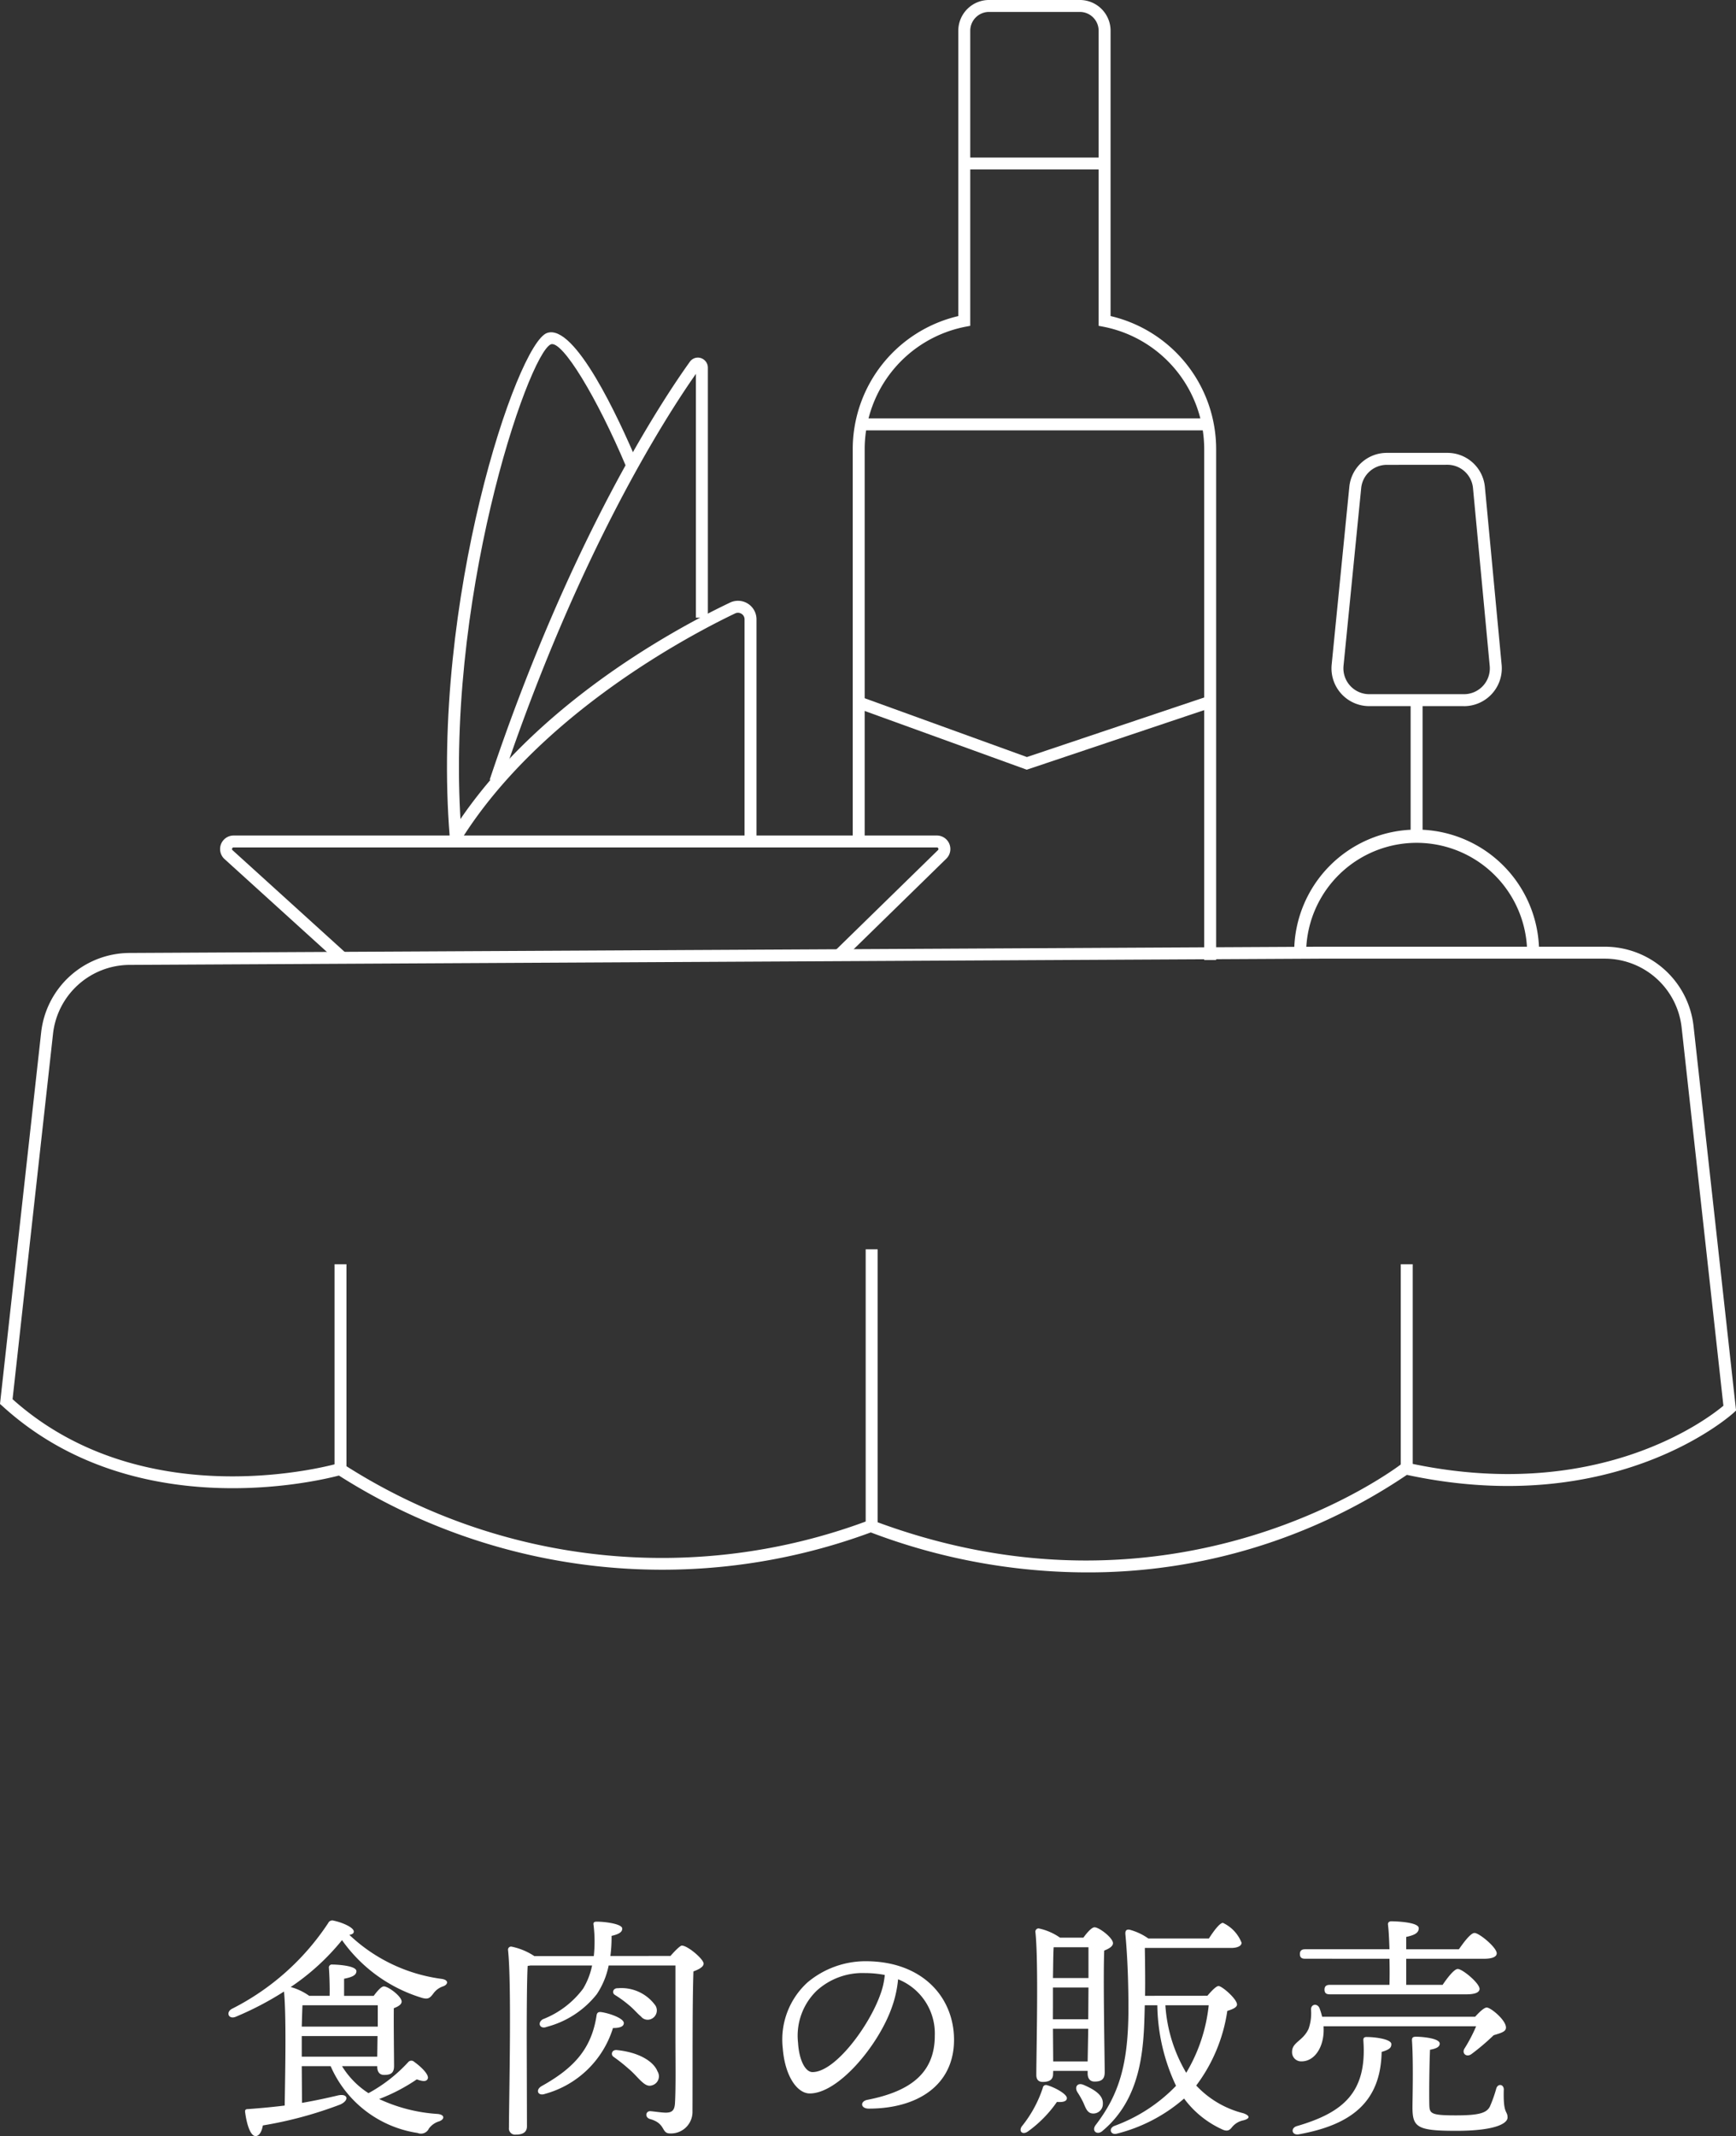 <svg xmlns="http://www.w3.org/2000/svg" xmlns:xlink="http://www.w3.org/1999/xlink" width="117.296" height="144.277" viewBox="0 0 117.296 144.277">
  <rect x="0" y="0" width="117.296" height="144.277" fill="#333333" stroke="none"/>
  <defs>
    <clipPath id="clip-path">
      <rect id="長方形_1732" data-name="長方形 1732" width="117.296" height="106.206" fill="none"/>
    </clipPath>
  </defs>
  <g id="グループ_4686" data-name="グループ 4686" transform="translate(-999.565 -2130.488)">
    <path id="パス_6434" data-name="パス 6434" d="M5.6-4.128V-5.52h5.12L10.7-4.128ZM10.736-7.6v1.44H5.6c.016-.576.032-1.136.048-1.44ZM5.6-3.488H7.552a7.648,7.648,0,0,0,5.872,4.512.592.592,0,0,0,.768-.3A1.332,1.332,0,0,1,14.88.24c.368-.128.416-.448-.1-.5a10.955,10.955,0,0,1-3.952-1.008,12.291,12.291,0,0,0,2.544-1.328c.48.176.656.128.736-.032.128-.256-.416-.8-.912-1.152a.275.275,0,0,0-.4.016,10.361,10.361,0,0,1-2.688,2.1A5.735,5.735,0,0,1,8.32-3.488H10.7v.048c0,.256.1.544.464.544.432,0,.672-.112.672-.608,0-.528-.032-2.864-.016-3.9.272-.1.528-.24.528-.448,0-.352-.9-1.024-1.2-1.024-.176,0-.464.336-.688.64h-2V-9.392c.5-.1.832-.224.832-.512,0-.384-1.36-.448-1.632-.448a.2.2,0,0,0-.224.24c.032.48.064,1.232.048,1.872H6.1a3.9,3.9,0,0,0-1.248-.592A15.8,15.8,0,0,0,8.32-12a10.272,10.272,0,0,0,5.408,3.9c.416.112.528.016.768-.3a1.313,1.313,0,0,1,.656-.48c.32-.112.416-.416-.08-.5a11.188,11.188,0,0,1-6.256-2.976c.192-.032.3-.1.3-.224,0-.272-.752-.608-1.36-.736a.3.3,0,0,0-.368.16A16.92,16.92,0,0,1,.88-7.36c-.416.224-.24.72.24.544A21.3,21.3,0,0,0,4.4-8.528c.176,1.776.064,6.16.048,7.7q-1.152.144-2.5.24c-.128,0-.192.048-.176.192.112.88.368,1.616.7,1.632.272,0,.432-.336.5-.72A27.023,27.023,0,0,0,8.208-.9c.624-.288.512-.768-.176-.608-.672.16-1.472.336-2.416.5ZM27.36-6.4c0-.32-.96-.656-1.5-.736-.192-.032-.3.016-.336.192-.336,2.256-1.5,3.568-3.712,4.8-.448.256-.256.7.224.528a6.647,6.647,0,0,0,4.592-4.448C27.088-6.064,27.36-6.16,27.36-6.4ZM27.7-7.616c.336.272.592.592.816.768a.574.574,0,0,0,.688.176.629.629,0,0,0,.3-.9A2.828,2.828,0,0,0,26.96-8.752c-.336-.016-.416.32-.208.448A7.9,7.9,0,0,1,27.7-7.616Zm1.616,5.408a.632.632,0,0,0,.32-.928c-.24-.624-1.168-1.28-2.752-1.44-.336-.032-.432.32-.208.464a11.619,11.619,0,0,1,1.008.8c.384.32.656.672.9.88C28.832-2.208,29.04-2.1,29.312-2.208Zm-2.864-8.72a9.555,9.555,0,0,0,.08-1.36c.448-.1.72-.24.72-.48.032-.32-1.12-.48-1.728-.48-.176,0-.24.064-.208.224a9.214,9.214,0,0,1,.016,2.1H21.312a4.364,4.364,0,0,0-1.552-.64.209.209,0,0,0-.224.224C19.792-9.088,19.6-1.168,19.6.672a.414.414,0,0,0,.464.464c.512,0,.752-.192.752-.56L20.8-5.376c0-.592,0-3.888.064-4.88.064-.016.128-.016.176-.032h4.176a4.92,4.92,0,0,1-.608,1.568,6.179,6.179,0,0,1-2.72,2.064c-.4.24-.192.7.272.512a6.36,6.36,0,0,0,3.376-2.208,5.4,5.4,0,0,0,.8-1.936h4.512v4.816c0,1.44.032,3.488-.032,4.5-.032.464-.192.624-.624.624-.288,0-.912-.1-1.056-.1-.3,0-.368.416-.016.528,1.1.3.752.976,1.36.976A1.454,1.454,0,0,0,32-.368c.016-3.136-.016-7.136.064-9.52.352-.128.688-.3.688-.528,0-.3-1.072-1.216-1.472-1.216-.112,0-.48.368-.768.7ZM44.7-8.352c-.752,2.144-3.056,5.264-4.592,5.264-.464,0-.9-.752-.976-1.984A4.233,4.233,0,0,1,40.4-8.592a4.6,4.6,0,0,1,3.248-1.184,7.1,7.1,0,0,1,1.344.128A5,5,0,0,1,44.7-8.352ZM43.7-10.576a6.1,6.1,0,0,0-3.92,1.424A5.218,5.218,0,0,0,38.1-4.7c.144,1.888.976,3.056,1.824,3.056,1.92,0,4.592-3.184,5.52-5.744a7.716,7.716,0,0,0,.448-1.968,3.942,3.942,0,0,1,2.48,3.808c0,2.624-1.792,3.792-4.56,4.336-.5.1-.464.592.1.592,3.3,0,5.76-1.584,5.76-4.656C49.664-8.16,47.52-10.576,43.7-10.576Zm15.056-.944v2.08h-2.4c.016-.816.016-1.664.048-2.08Zm-2.4,3.872V-8.8h2.4l-.016,2.144H56.352Zm.016,3.84-.016-2.208h2.384L58.7-3.808Zm0,.64H58.7v.176c0,.256.1.544.464.544.432,0,.688-.128.688-.624,0-.928-.112-6.448-.032-8.224.288-.112.592-.272.592-.5,0-.352-.928-1.072-1.248-1.072-.192,0-.512.368-.752.7H56.832a3.89,3.89,0,0,0-1.44-.624.218.218,0,0,0-.224.224c.224,1.968.064,8.112.064,9.68,0,.3.144.464.432.464.48,0,.7-.176.7-.528Zm-.432.96a.216.216,0,0,0-.272.192A8.207,8.207,0,0,1,54.24.592c-.208.336.064.576.416.336a8.234,8.234,0,0,0,1.968-2c.432.032.672-.048.672-.256C57.3-1.616,56.432-2.08,55.936-2.208ZM59.728-.944c.032-.608-.608-.976-1.3-1.28C58-2.4,57.808-2.08,58-1.744a6.124,6.124,0,0,1,.4.7c.16.352.256.72.624.752A.643.643,0,0,0,59.728-.944ZM66.88-7.6a11.124,11.124,0,0,1-1.52,4.56A10.227,10.227,0,0,1,63.952-7.6Zm-4.3-.64c.016-1.088,0-2.08-.016-3.232H68.4c.368,0,.7-.112.7-.352a2.481,2.481,0,0,0-1.264-1.344c-.224.016-.624.56-.944,1.056H62.8a3.96,3.96,0,0,0-1.264-.592c-.208-.032-.3.048-.288.288.16,1.7.208,3.536.208,5.008,0,3.84-.656,5.856-2.208,7.888-.32.416.112.736.48.384,2.528-2.128,2.752-5.344,2.816-7.856L62.56-7.6h.848a13.108,13.108,0,0,0,1.264,5.44,11.022,11.022,0,0,1-4.144,2.7c-.448.16-.288.656.16.528A10.993,10.993,0,0,0,65.216-1.3a6.58,6.58,0,0,0,2.5,2.048c.4.208.56.112.736-.112a1.319,1.319,0,0,1,.768-.464c.432-.112.5-.3,0-.48a6.537,6.537,0,0,1-3.184-1.872,11.033,11.033,0,0,0,2.1-5.04c.368-.112.656-.24.656-.432,0-.368-1.008-1.248-1.248-1.248-.16,0-.48.336-.752.656Zm16.512-2.5c.016.608.016,1.232,0,1.76H75.056c-.208,0-.352.08-.352.32,0,.256.144.32.352.32H84.3c.608,0,.88-.144.88-.368,0-.384-1.152-1.344-1.472-1.344-.24,0-.688.576-1.024,1.072H80.224v-1.76H85.44c.624,0,.9-.144.9-.368,0-.4-1.184-1.376-1.5-1.376-.256,0-.7.592-1.056,1.1H80.224v-.832c.5-.112.848-.24.848-.592,0-.416-1.584-.464-1.856-.464-.144,0-.24.08-.224.224.048.368.08.976.1,1.664h-5.7c-.208,0-.352.08-.352.32,0,.256.144.32.352.32Zm5.856,4.56a10.549,10.549,0,0,1-.784,1.5c-.208.336.144.624.48.368a15.744,15.744,0,0,0,1.488-1.264c.448-.144.832-.224.832-.512.016-.5-1.024-1.36-1.3-1.36-.176,0-.512.32-.784.624H74.544a4.9,4.9,0,0,0-.176-.576c-.144-.352-.576-.288-.576.08a3.216,3.216,0,0,1-.16,1.3c-.384.848-1.12.9-1.12,1.568a.613.613,0,0,0,.64.64c.832,0,1.424-.848,1.488-1.92a4.185,4.185,0,0,0,0-.448Zm-7.36.72c-.224,0-.272.064-.256.272.24,3.472-1.36,4.832-4.48,5.744-.464.128-.368.64.112.56,3.648-.656,5.536-2.256,5.6-5.568.56-.16.656-.3.656-.528C79.216-5.312,78.128-5.456,77.584-5.456Zm9.232,3.568c0-.4-.416-.432-.512-.08a9.065,9.065,0,0,1-.432,1.216c-.224.432-.736.592-2.3.592-1.728,0-1.776-.128-1.792-.752-.016-.8,0-2.528.048-3.68.432-.08.656-.192.656-.416,0-.352-1.136-.464-1.6-.464-.224,0-.288.064-.272.288.1,1.472.032,3.936.032,4.432C80.64.64,80.944.88,83.6.88c2.688,0,3.472-.512,3.472-.9C87.072-.5,86.768-.208,86.816-1.888Z" transform="translate(1014.354 2273.533)" fill="#fff"/>
    <g id="グループ_128" data-name="グループ 128" transform="translate(999.565 2130.488)">
      <g id="グループ_127" data-name="グループ 127" transform="translate(0 0)" clip-path="url(#clip-path)">
        <path id="パス_6481" data-name="パス 6481" d="M73.364,81.887a41.314,41.314,0,0,1-14.528-2.7A40.679,40.679,0,0,1,22.9,75.346c-1.638.429-13.975,3.313-22.745-4.7L0,70.509,2.78,45.42a6.035,6.035,0,0,1,5.967-5.372l80.4-.421h19.282a6.03,6.03,0,0,1,6,5.375L117.3,70.954l-.148.139c-.077.071-7.943,7.247-22.093,4.207a38.447,38.447,0,0,1-21.69,6.587M58.813,78.321l.157.058c20.647,7.791,35.59-3.712,35.74-3.829l.148-.118.187.04c12.773,2.816,20.273-2.9,21.4-3.841l-2.822-25.542a5.225,5.225,0,0,0-5.2-4.656H89.146l-80.393.421a5.227,5.227,0,0,0-5.17,4.654L.849,70.189c9.019,8.069,21.869,4.372,22,4.334l.178-.053.155.1a39.764,39.764,0,0,0,35.482,3.818Z" transform="translate(0 24.319)" fill="#fff"/>
        <rect id="長方形_1726" data-name="長方形 1726" width="0.807" height="18.918" transform="translate(58.491 84.383)" fill="#fff"/>
        <rect id="長方形_1727" data-name="長方形 1727" width="0.807" height="14.086" transform="translate(94.646 85.391)" fill="#fff"/>
        <rect id="長方形_1728" data-name="長方形 1728" width="0.807" height="14.086" transform="translate(22.603 85.391)" fill="#fff"/>
        <path id="パス_6482" data-name="パス 6482" d="M60.258,64.844h-.807V30.33a8.427,8.427,0,0,0-6.805-8.259l-.328-.063V2.075A1.269,1.269,0,0,0,51.051.807h-6.14a1.269,1.269,0,0,0-1.267,1.268V22.008l-.328.063a8.427,8.427,0,0,0-6.805,8.259V56.748h-.807V30.33a9.233,9.233,0,0,1,7.133-8.98V2.075A2.077,2.077,0,0,1,44.911,0h6.14a2.077,2.077,0,0,1,2.074,2.075V21.349a9.233,9.233,0,0,1,7.133,8.98Z" transform="translate(21.913 -0.001)" fill="#fff"/>
        <rect id="長方形_1729" data-name="長方形 1729" width="9.66" height="0.807" transform="translate(65.176 10.641)" fill="#fff"/>
        <rect id="長方形_1730" data-name="長方形 1730" width="23.791" height="0.807" transform="translate(58.11 28.261)" fill="#fff"/>
        <path id="パス_6483" data-name="パス 6483" d="M17.214,43.546l-7.7-6.984a.914.914,0,0,1,.615-1.59H57.644a.913.913,0,0,1,.639,1.565l-6.91,6.75-.565-.578,6.91-6.749a.1.1,0,0,0,.024-.116.1.1,0,0,0-.1-.066H10.13a.1.1,0,0,0-.1.068.1.1,0,0,0,.027.118l7.7,6.983Z" transform="translate(5.656 21.462)" fill="#fff"/>
        <path id="パス_6484" data-name="パス 6484" d="M19.431,41.658l-.691-.416c5.251-8.695,15.095-14.067,19.082-15.971A1.25,1.25,0,0,1,39.613,26.4V41.315h-.807V26.4a.433.433,0,0,0-.207-.373A.441.441,0,0,0,38.171,26c-3.061,1.462-13.458,6.912-18.74,15.659" transform="translate(11.501 15.432)" fill="#fff"/>
        <path id="パス_6485" data-name="パス 6485" d="M21.271,43.731l-.767-.255c5.422-16.26,11.722-25.719,13.525-28.229A.661.661,0,0,1,34.771,15a.682.682,0,0,1,.473.652V32.537h-.807V16.066C32.376,19,26.43,28.254,21.271,43.731" transform="translate(12.584 9.186)" fill="#fff"/>
        <path id="パス_6486" data-name="パス 6486" d="M18.9,47.976c-1.293-15.919,4.541-33.315,6.576-34.02,1.88-.663,4.877,5.85,6.071,8.675l-.744.315c-1.957-4.636-4.292-8.491-5.064-8.227-1.554.649-7.3,17.58-6.035,33.191Z" transform="translate(11.486 8.535)" fill="#fff"/>
        <path id="パス_6487" data-name="パス 6487" d="M47.361,34.09l-.132-.047L35.87,29.928l.274-.76,11.227,4.068,12.121-4.071.257.767Z" transform="translate(22.014 17.898)" fill="#fff"/>
        <path id="パス_6488" data-name="パス 6488" d="M64.707,36.063H58.3a2.551,2.551,0,0,1-2.538-2.8l1.193-12.006a2.543,2.543,0,0,1,2.538-2.3h4.083a2.54,2.54,0,0,1,2.54,2.312l1.131,12.006a2.555,2.555,0,0,1-2.54,2.79m-5.214-16.3a1.741,1.741,0,0,0-1.736,1.572L56.564,33.339A1.747,1.747,0,0,0,58.3,35.256h6.406a1.746,1.746,0,0,0,1.736-1.907L65.312,21.341a1.736,1.736,0,0,0-1.736-1.58Z" transform="translate(34.214 11.632)" fill="#fff"/>
        <rect id="長方形_1731" data-name="長方形 1731" width="0.807" height="9.122" transform="translate(95.312 47.224)" fill="#fff"/>
        <path id="パス_6489" data-name="パス 6489" d="M70.735,43h-.807a7.467,7.467,0,0,0-14.933,0h-.807a8.273,8.273,0,0,1,16.547,0" transform="translate(33.256 21.309)" fill="#fff"/>
      </g>
    </g>
  </g>
</svg>
